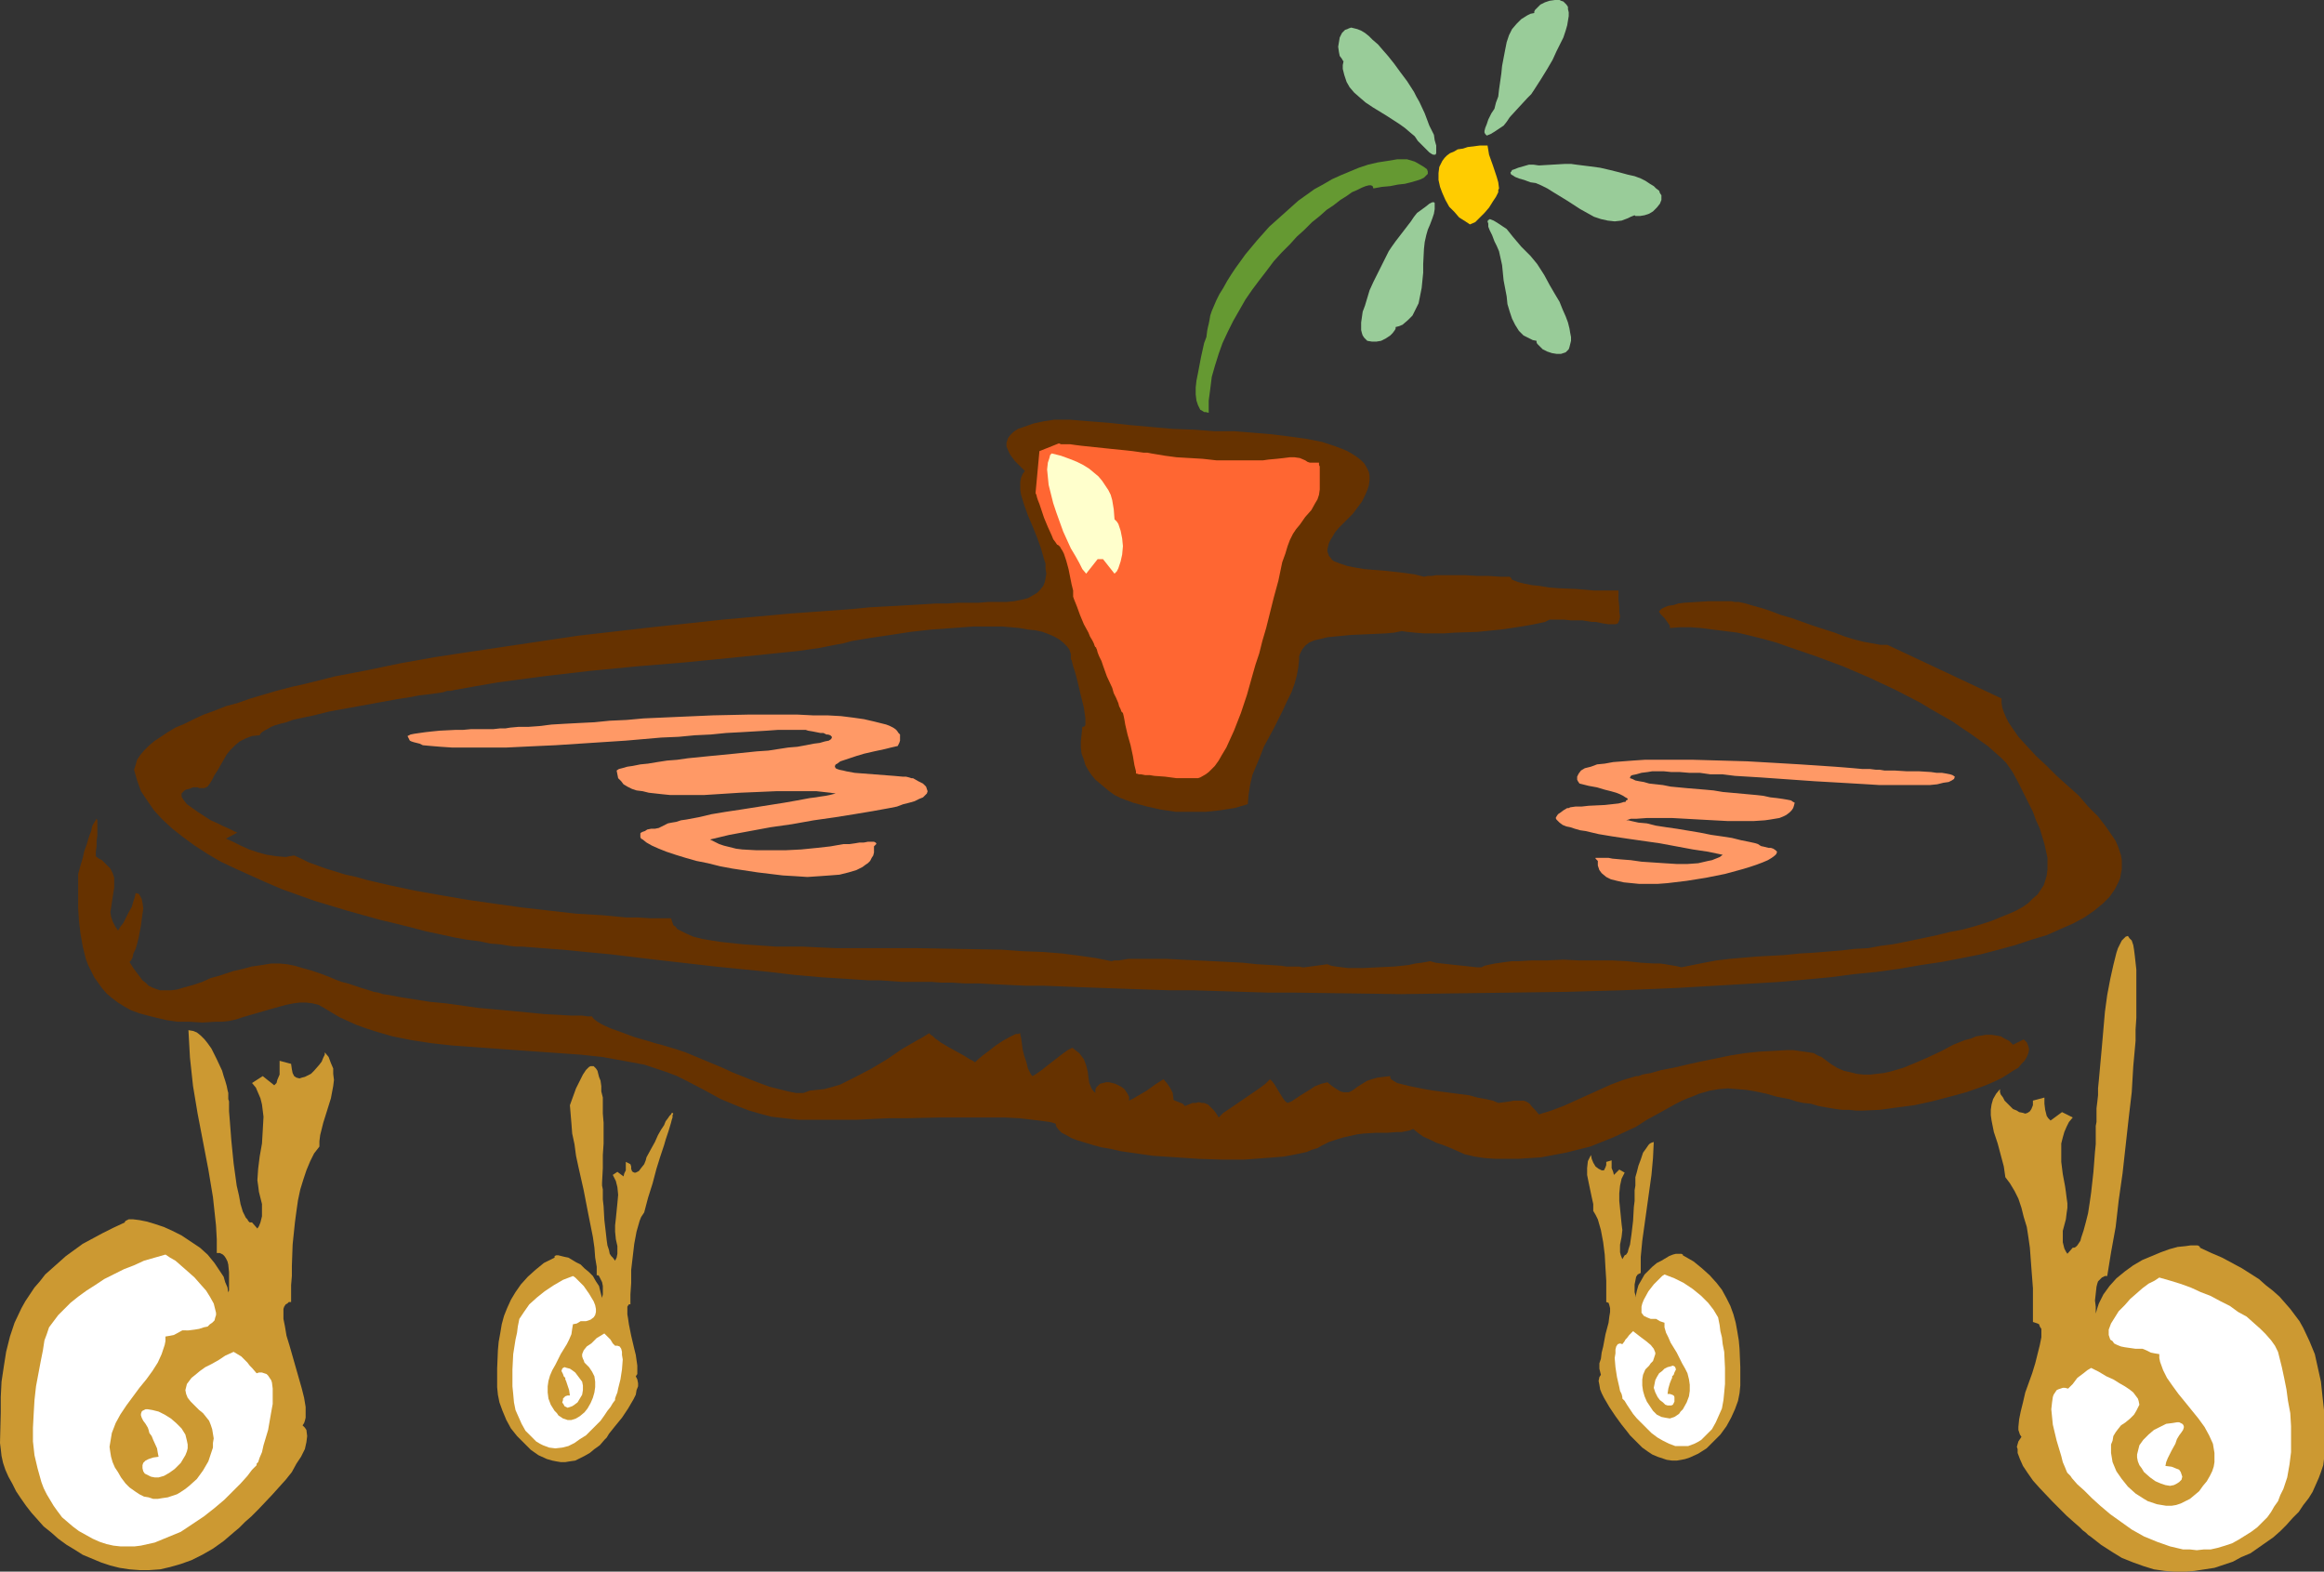 <?xml version="1.0" encoding="UTF-8" standalone="no"?>
<svg
   version="1.0"
   width="129.724mm"
   height="87.726mm"
   id="svg26"
   sodipodi:docname="Coffee Table &amp; Flower.wmf"
   xmlns:inkscape="http://www.inkscape.org/namespaces/inkscape"
   xmlns:sodipodi="http://sodipodi.sourceforge.net/DTD/sodipodi-0.dtd"
   xmlns="http://www.w3.org/2000/svg"
   xmlns:svg="http://www.w3.org/2000/svg">
  <rect width="100%" height="100%" fill="#333333" stroke="none"/>
  <sodipodi:namedview
     id="namedview26"
     pagecolor="#ffffff"
     bordercolor="#000000"
     borderopacity="0.25"
     inkscape:showpageshadow="2"
     inkscape:pageopacity="0.0"
     inkscape:pagecheckerboard="0"
     inkscape:deskcolor="#d1d1d1"
     inkscape:document-units="mm" />
  <defs
     id="defs1">
    <pattern
       id="WMFhbasepattern"
       patternUnits="userSpaceOnUse"
       width="6"
       height="6"
       x="0"
       y="0" />
  </defs>
  <path
     style="fill:#99cc99;fill-opacity:1;fill-rule:evenodd;stroke:none"
     d="m 298.313,19.39 -1.454,-2.262 -1.454,-1.939 -1.293,-1.777 -1.293,-1.616 -1.131,-1.293 -0.97,-1.131 -1.131,-0.969 -0.808,-0.808 -0.808,-0.646 -0.808,-0.485 -0.808,-0.323 -0.646,-0.162 -0.646,-0.162 -0.485,0.162 -0.323,0.162 -0.485,0.162 -0.646,0.646 -0.485,0.969 -0.162,0.969 -0.162,0.969 0.162,1.131 0.162,0.808 0.485,0.646 0.162,0.323 0.162,0.162 -0.162,0.808 v 0.808 l 0.323,1.293 0.485,1.454 0.646,1.131 0.97,1.131 1.293,1.131 1.131,0.969 1.454,0.969 2.909,1.777 2.747,1.777 1.131,0.808 1.131,0.969 0.97,0.808 0.646,0.969 0.97,0.969 0.808,0.808 0.646,0.646 0.485,0.323 0.323,0.162 h 0.323 0.162 l 0.162,-0.323 V 32.154 31.67 30.7 l -0.323,-1.131 -0.162,-1.131 -0.485,-0.969 -0.485,-0.969 -0.97,-2.585 -1.131,-2.424 -0.646,-1.131 z"
     id="path1" />
  <path
     style="fill:#99cc99;fill-opacity:1;fill-rule:evenodd;stroke:none"
     d="m 323.684,18.905 1.454,-2.262 1.293,-2.101 1.131,-1.939 0.808,-1.777 0.808,-1.616 0.646,-1.293 0.485,-1.454 0.323,-1.131 0.162,-0.969 0.162,-0.969 V 2.585 l -0.162,-0.646 V 1.454 l -0.323,-0.485 -0.323,-0.323 -0.323,-0.323 -0.485,-0.162 L 329.017,0 h -0.97 l -1.131,0.162 -0.97,0.323 -0.97,0.485 -0.646,0.646 -0.485,0.485 -0.162,0.323 v 0.323 l -0.808,0.162 -0.646,0.323 -1.293,0.808 -0.97,0.969 -0.97,1.131 -0.646,1.293 -0.485,1.454 -0.323,1.616 -0.646,3.393 -0.162,1.616 -0.485,3.393 -0.162,1.454 -0.485,1.293 -0.323,1.293 -0.646,0.969 -0.646,1.293 -0.323,0.969 -0.323,0.808 -0.162,0.646 v 0.323 l 0.162,0.323 0.162,0.162 0.162,0.162 0.808,-0.323 0.808,-0.485 0.97,-0.646 0.97,-0.646 0.646,-0.808 0.646,-0.969 1.778,-1.939 1.939,-2.101 0.808,-0.808 z"
     id="path2" />
  <path
     style="fill:#99cc99;fill-opacity:1;fill-rule:evenodd;stroke:none"
     d="m 292.98,52.998 -1.131,2.262 -1.131,2.262 -0.97,1.939 -0.808,1.777 -0.485,1.616 -0.485,1.616 -0.485,1.293 -0.162,1.131 -0.162,1.131 v 0.808 0.808 l 0.162,0.646 0.162,0.485 0.323,0.485 0.646,0.646 0.97,0.162 h 0.97 l 0.97,-0.162 0.97,-0.485 0.97,-0.646 0.485,-0.485 0.485,-0.646 0.162,-0.323 v -0.323 l 0.646,-0.162 0.808,-0.323 1.131,-0.969 0.97,-0.969 0.646,-1.293 0.646,-1.293 0.323,-1.616 0.323,-1.616 0.162,-1.616 0.162,-1.616 v -1.777 l 0.162,-3.232 0.162,-1.454 0.323,-1.454 0.323,-1.131 0.485,-1.131 0.485,-1.293 0.323,-0.969 0.162,-0.969 v -0.485 -0.485 -0.323 l -0.162,-0.162 h -0.323 l -0.323,0.162 -0.323,0.162 -0.808,0.646 -1.778,1.293 -0.646,0.808 -0.646,0.969 -1.616,2.101 -1.616,2.101 -0.808,1.131 z"
     id="path3" />
  <path
     style="fill:#99cc99;fill-opacity:1;fill-rule:evenodd;stroke:none"
     d="m 324.331,55.745 1.454,2.262 1.131,2.101 1.131,1.939 0.97,1.616 0.646,1.616 0.646,1.454 0.485,1.293 0.323,1.293 0.162,0.969 0.162,0.808 v 0.808 l -0.162,0.646 -0.162,0.646 -0.162,0.485 -0.323,0.323 -0.323,0.323 -0.97,0.323 h -0.97 l -0.97,-0.162 -0.97,-0.323 -0.97,-0.485 -0.646,-0.646 -0.485,-0.485 -0.162,-0.323 V 71.903 l -0.808,-0.162 -0.646,-0.323 -1.293,-0.646 -0.97,-0.969 -0.808,-1.293 -0.646,-1.293 -0.485,-1.454 -0.485,-1.616 -0.162,-1.616 -0.646,-3.393 -0.323,-3.232 -0.323,-1.454 -0.323,-1.454 -0.485,-1.131 -0.485,-0.969 -0.485,-1.293 -0.485,-0.969 -0.323,-0.808 v -0.646 l -0.162,-0.485 0.162,-0.323 h 0.162 l 0.162,-0.162 0.808,0.323 0.808,0.485 0.97,0.646 0.97,0.646 0.646,0.808 0.646,0.808 1.778,2.101 1.939,1.939 0.808,0.969 z"
     id="path4" />
  <path
     style="fill:#99cc99;fill-opacity:1;fill-rule:evenodd;stroke:none"
     d="m 332.572,34.74 2.586,0.323 2.424,0.323 2.101,0.485 1.939,0.485 1.778,0.485 1.454,0.323 1.293,0.485 0.97,0.485 0.97,0.646 0.808,0.485 0.485,0.485 0.646,0.485 0.162,0.485 0.323,0.485 v 0.485 0.485 l -0.323,0.808 -0.646,0.808 -0.808,0.808 -0.808,0.485 -0.97,0.323 -0.97,0.162 h -0.646 -0.323 l -0.162,-0.162 -0.808,0.323 -0.646,0.323 -1.293,0.485 -1.454,0.162 -1.454,-0.162 -1.454,-0.323 -1.454,-0.485 -1.454,-0.808 -1.454,-0.808 -2.747,-1.777 -2.909,-1.777 -1.293,-0.808 -1.293,-0.646 -1.131,-0.485 -1.131,-0.162 -1.293,-0.485 -1.131,-0.323 -0.808,-0.323 -0.485,-0.323 -0.323,-0.162 -0.162,-0.323 v -0.162 l 0.162,-0.162 0.162,-0.323 0.485,-0.162 0.808,-0.323 1.131,-0.323 1.131,-0.323 h 0.97 l 1.131,0.162 2.747,-0.162 2.747,-0.162 h 1.293 z"
     id="path5" />
  <path
     style="fill:#ffcc00;fill-opacity:1;fill-rule:evenodd;stroke:none"
     d="m 316.251,39.749 -0.162,-1.293 -0.323,-1.131 -0.808,-2.424 -0.808,-2.262 -0.162,-0.969 -0.162,-0.969 h -1.616 l -1.293,0.162 -1.293,0.162 -0.97,0.323 -1.131,0.162 -0.808,0.485 -0.808,0.323 -0.646,0.485 -0.485,0.485 -0.485,0.646 -0.323,0.646 -0.323,0.646 -0.162,1.293 v 1.454 l 0.323,1.454 0.485,1.293 0.646,1.454 0.808,1.454 1.131,1.131 0.97,1.131 1.293,0.808 0.97,0.646 1.131,-0.485 0.97,-0.969 0.97,-0.969 0.97,-1.131 0.808,-1.293 0.646,-0.969 0.485,-0.969 v -0.485 z"
     id="path6" />
  <path
     style="fill:#659932;fill-opacity:1;fill-rule:evenodd;stroke:none"
     d="m 289.748,39.749 1.778,-0.323 1.778,-0.162 1.616,-0.323 1.454,-0.162 1.293,-0.323 1.131,-0.323 0.97,-0.323 0.646,-0.323 0.485,-0.485 0.323,-0.323 v -0.485 l -0.162,-0.485 -0.646,-0.485 -0.808,-0.485 -1.131,-0.646 -1.616,-0.485 h -2.101 l -1.939,0.323 -2.101,0.323 -2.101,0.485 -1.939,0.646 -1.939,0.808 -1.939,0.808 -1.778,0.808 -1.939,1.131 -1.778,0.969 -3.394,2.424 -3.07,2.747 -3.07,2.747 -2.586,2.908 -2.424,2.908 -2.101,2.908 -0.97,1.454 -0.808,1.293 -0.808,1.454 -0.808,1.293 -0.646,1.293 -0.485,1.131 -0.485,1.131 -0.323,0.969 -0.162,0.969 -0.162,0.808 -0.162,0.646 -0.162,0.808 -0.162,1.293 -0.485,1.293 -0.323,1.454 -0.323,1.454 -0.646,3.393 -0.323,1.616 -0.162,1.454 v 1.454 l 0.162,1.293 0.323,0.969 0.485,0.969 0.323,0.162 0.485,0.323 h 0.323 l 0.646,0.162 v -2.585 l 0.323,-2.424 0.323,-2.585 0.646,-2.262 0.808,-2.585 0.808,-2.262 1.131,-2.424 1.131,-2.262 1.293,-2.262 1.293,-2.262 1.454,-2.101 1.454,-1.939 1.616,-2.101 1.454,-1.939 1.616,-1.777 1.778,-1.777 1.454,-1.616 1.616,-1.454 1.616,-1.616 1.616,-1.293 1.454,-1.293 1.454,-0.969 1.454,-1.131 1.293,-0.808 1.131,-0.808 1.131,-0.485 0.97,-0.485 0.808,-0.323 0.646,-0.162 h 0.485 l 0.323,0.162 z"
     id="path7" />
  <path
     style="fill:#663200;fill-opacity:1;fill-rule:evenodd;stroke:none"
     d="m 274.073,139.12 v -0.646 l 0.162,-0.485 0.485,-0.969 0.646,-0.808 0.808,-0.646 1.131,-0.485 1.454,-0.323 1.293,-0.323 1.616,-0.162 3.394,-0.323 3.717,-0.162 3.555,-0.162 1.778,-0.162 1.616,-0.323 1.131,0.162 1.616,0.162 1.939,0.162 h 4.202 l 2.262,-0.162 4.848,-0.162 4.848,-0.485 2.262,-0.323 2.101,-0.323 1.939,-0.323 1.616,-0.323 1.454,-0.323 0.97,-0.485 h 1.616 1.454 l 1.454,0.162 h 1.293 1.131 l 0.97,0.162 0.97,0.162 h 0.808 l 1.616,0.323 1.131,0.162 h 0.97 0.485 l 0.485,-0.162 0.162,-0.323 0.162,-0.323 0.162,-0.808 -0.162,-0.969 v -1.131 l -0.162,-1.454 v -0.969 -0.969 h -1.939 -1.616 -1.616 l -1.778,-0.162 -1.939,-0.162 -3.878,-0.162 -1.939,-0.162 -1.939,-0.323 -1.616,-0.162 -1.616,-0.323 -1.293,-0.323 -0.808,-0.323 -0.485,-0.162 -0.162,-0.323 -0.162,-0.162 -0.162,-0.162 h -1.939 l -2.424,-0.162 h -2.424 l -2.586,-0.162 h -6.141 l -0.97,0.162 h -0.808 l -0.808,0.162 -1.939,-0.485 -2.262,-0.323 -4.363,-0.485 -2.101,-0.162 -1.939,-0.162 -1.939,-0.323 -1.616,-0.323 -1.454,-0.485 -1.293,-0.485 -0.485,-0.323 -0.323,-0.485 -0.323,-0.323 -0.162,-0.485 -0.162,-0.485 v -0.485 l 0.162,-0.646 0.162,-0.646 0.323,-0.646 0.485,-0.808 0.485,-0.808 0.808,-0.969 1.454,-1.454 1.454,-1.454 0.97,-1.293 0.97,-1.293 0.646,-1.293 0.485,-1.131 0.323,-0.969 0.162,-1.131 v -0.969 l -0.162,-0.808 -0.485,-0.969 -0.485,-0.808 -0.646,-0.646 -0.808,-0.646 -0.97,-0.646 -1.131,-0.646 -1.131,-0.485 -1.293,-0.485 -1.454,-0.485 -1.454,-0.485 -1.616,-0.323 -1.616,-0.323 -3.555,-0.485 -3.878,-0.485 -3.878,-0.323 -4.04,-0.323 h -4.202 l -4.202,-0.323 -4.525,-0.162 -9.05,-0.808 -4.525,-0.485 -4.202,-0.323 -1.939,-0.162 -1.939,-0.162 h -1.778 -1.616 l -0.97,0.162 -1.131,0.162 -2.262,0.485 -2.262,0.808 -0.97,0.323 -0.97,0.646 -0.646,0.646 -0.485,0.646 -0.323,0.969 v 0.808 l 0.485,1.131 0.323,0.646 0.485,0.646 0.485,0.646 0.646,0.646 0.646,0.646 0.808,0.808 -0.485,0.646 -0.323,0.808 -0.162,0.808 v 0.808 0.969 l 0.162,0.969 0.646,2.101 0.808,2.262 0.97,2.262 0.97,2.424 0.808,2.262 0.646,2.262 0.323,0.969 v 1.131 l 0.162,0.969 -0.162,0.969 -0.162,0.808 -0.323,0.808 -0.646,0.808 -0.646,0.646 -0.808,0.485 -1.131,0.646 -1.293,0.323 -1.616,0.323 -1.616,0.162 h -2.101 -1.778 l -1.939,0.162 h -2.101 -2.101 l -2.424,0.162 h -2.424 l -2.586,0.162 -2.747,0.162 -2.747,0.162 -3.07,0.162 -2.909,0.162 -3.232,0.323 -6.464,0.485 -6.787,0.485 -7.11,0.646 -7.272,0.646 -7.434,0.808 -7.595,0.808 -15.514,1.777 -15.19,2.262 -7.595,1.131 -7.434,1.131 -7.272,1.293 -6.949,1.454 -6.787,1.293 -3.232,0.808 -3.232,0.808 -2.909,0.646 -3.07,0.808 -2.747,0.808 -2.747,0.808 -2.747,0.969 -2.424,0.646 -2.424,0.969 -2.262,0.808 -2.101,0.969 -1.939,0.969 -1.939,0.808 -1.616,0.969 -1.454,0.969 -1.454,0.969 -1.131,0.969 -0.97,0.969 -0.808,0.969 -0.646,0.969 -0.323,1.131 -0.323,0.969 0.323,1.131 0.323,1.131 0.808,2.262 1.293,1.939 1.454,2.101 1.778,1.939 2.101,1.939 2.262,1.777 2.424,1.777 2.747,1.777 2.747,1.616 3.07,1.454 3.232,1.454 3.232,1.454 3.394,1.454 6.787,2.424 6.949,2.101 6.949,1.939 3.394,0.808 3.232,0.808 3.07,0.808 3.07,0.646 2.909,0.646 2.747,0.485 2.586,0.323 2.262,0.485 2.101,0.162 1.939,0.323 1.454,0.162 h 1.293 l 2.101,0.162 2.101,0.162 2.101,0.162 2.262,0.162 4.848,0.485 5.171,0.485 5.333,0.646 5.494,0.646 11.312,1.293 11.312,1.131 5.494,0.646 5.494,0.485 5.171,0.323 4.848,0.323 h 2.424 l 2.262,0.162 2.262,0.162 h 2.101 0.97 1.454 1.778 l 2.101,0.162 h 2.262 l 2.586,0.162 h 2.909 l 3.07,0.162 3.394,0.162 3.555,0.162 h 3.717 l 4.04,0.162 4.04,0.162 4.525,0.162 4.525,0.162 4.686,0.162 4.848,0.162 h 5.01 l 5.171,0.162 5.171,0.162 5.333,0.162 h 5.494 l 11.15,0.162 11.474,0.162 11.474,-0.162 11.797,-0.162 11.797,-0.162 11.474,-0.323 11.474,-0.485 11.15,-0.646 5.494,-0.323 5.333,-0.323 5.333,-0.485 5.171,-0.485 5.01,-0.646 4.848,-0.485 4.686,-0.646 4.686,-0.808 4.363,-0.646 4.202,-0.808 4.04,-0.808 3.717,-0.969 3.555,-0.969 3.394,-1.131 3.232,-0.969 2.909,-1.293 2.586,-1.131 2.424,-1.293 2.101,-1.454 1.778,-1.454 1.454,-1.454 1.131,-1.616 0.808,-1.616 0.323,-0.808 0.162,-0.969 0.162,-0.808 v -0.969 -0.969 l -0.162,-0.969 -0.323,-0.969 -0.323,-0.969 -0.485,-1.131 -0.646,-0.969 -1.454,-2.101 -1.616,-2.101 -2.101,-2.101 -1.939,-2.262 -4.686,-4.201 -2.101,-2.101 -2.262,-2.101 -1.939,-2.101 -1.778,-1.939 -1.454,-2.101 -0.646,-0.969 -0.485,-0.969 -0.485,-1.131 -0.323,-0.969 -0.162,-0.969 v -0.969 l -24.078,-11.311 h -1.454 l -1.778,-0.323 -1.778,-0.323 -1.939,-0.485 -2.101,-0.646 -2.101,-0.808 -4.525,-1.454 -4.525,-1.616 -2.262,-0.646 -2.101,-0.808 -1.939,-0.646 -1.778,-0.485 -1.616,-0.485 -1.454,-0.323 h -0.808 l -0.808,-0.162 h -0.97 -1.293 -2.424 l -2.586,0.162 -2.586,0.162 -1.293,0.162 -0.97,0.323 -1.131,0.162 -0.808,0.323 -0.646,0.323 -0.485,0.485 v 0.162 l 0.323,0.485 0.808,0.808 0.808,1.131 0.323,0.485 v 0.485 l 2.101,-0.162 h 2.262 l 2.262,0.162 2.424,0.323 2.586,0.323 2.586,0.323 2.747,0.646 2.586,0.646 2.909,0.808 2.747,0.969 5.656,1.939 5.656,2.101 5.656,2.424 5.494,2.585 5.01,2.585 2.424,1.454 2.262,1.293 2.262,1.293 2.101,1.454 1.939,1.293 1.778,1.293 1.616,1.131 1.454,1.293 1.293,1.131 1.131,1.131 0.808,1.131 0.646,0.969 1.131,2.101 1.131,2.262 0.97,1.939 0.97,1.939 0.646,1.777 0.808,1.777 0.485,1.616 0.485,1.616 0.323,1.454 0.323,1.454 v 1.131 1.293 l -0.162,1.293 -0.323,1.131 -0.323,0.969 -0.646,0.969 -0.646,0.969 -0.97,0.808 -0.97,0.969 -1.131,0.808 -1.454,0.808 -1.454,0.646 -1.616,0.646 -1.939,0.808 -1.939,0.646 -2.101,0.646 -2.424,0.646 -2.586,0.485 -2.586,0.646 -3.07,0.646 -3.07,0.646 -3.232,0.646 -2.586,0.323 -2.586,0.485 -2.909,0.162 -2.747,0.323 -5.979,0.485 -2.909,0.162 -3.07,0.323 -5.979,0.323 -5.656,0.485 -2.747,0.323 -2.586,0.485 -2.424,0.485 -2.424,0.485 -0.646,-0.162 -0.808,-0.162 -0.97,-0.162 -0.97,-0.162 -1.131,-0.162 h -1.293 l -2.747,-0.162 -2.909,-0.323 -3.232,-0.162 h -6.949 l -3.232,-0.162 -3.394,0.162 h -3.232 l -2.909,0.162 h -1.293 l -1.293,0.162 -1.131,0.162 -1.131,0.162 -0.808,0.162 -0.808,0.162 -0.646,0.162 -0.646,0.323 h -0.97 l -1.454,-0.162 -1.454,-0.162 -1.616,-0.162 -1.454,-0.162 -1.454,-0.162 -1.293,-0.162 -1.131,-0.323 -0.808,0.162 -0.97,0.162 -1.293,0.162 -1.454,0.323 -1.454,0.162 -1.616,0.162 -3.394,0.162 -3.232,0.162 h -1.616 -1.454 l -1.293,-0.162 -1.293,-0.162 -0.97,-0.162 -0.808,-0.323 -4.848,0.646 h -0.485 l -0.646,-0.162 h -0.808 -0.808 -1.131 l -0.97,-0.162 -2.424,-0.162 -2.747,-0.162 -3.07,-0.323 -3.07,-0.162 -3.232,-0.162 -6.626,-0.323 -3.07,-0.162 h -2.909 -2.747 -1.293 -1.131 l -0.97,0.162 -0.97,0.162 h -0.97 l -0.646,0.162 -1.616,-0.323 -1.616,-0.323 -3.394,-0.485 -3.717,-0.485 -4.04,-0.323 -4.363,-0.162 -4.363,-0.323 -9.05,-0.162 -9.05,-0.162 h -8.888 -4.202 -3.878 l -3.717,-0.162 -3.232,-0.162 h -1.778 -1.939 -1.939 l -2.262,-0.162 -4.686,-0.323 -4.525,-0.485 -2.101,-0.323 -1.939,-0.323 -1.939,-0.485 -1.454,-0.646 -1.293,-0.646 -0.646,-0.323 -0.323,-0.485 -0.485,-0.323 -0.162,-0.485 -0.162,-0.485 -0.162,-0.485 h -2.101 -2.262 l -2.586,-0.162 h -2.424 l -5.171,-0.485 -5.494,-0.323 -5.656,-0.646 -5.656,-0.646 -5.818,-0.808 -5.656,-0.808 -5.656,-0.969 -5.494,-0.969 -5.333,-1.131 -4.848,-1.131 -2.262,-0.646 -2.262,-0.485 -2.101,-0.646 -2.101,-0.646 -1.778,-0.646 -1.778,-0.646 -1.616,-0.808 -1.454,-0.646 -0.97,0.162 -0.808,0.162 -1.939,-0.162 -2.101,-0.323 -1.778,-0.485 -1.939,-0.646 -1.778,-0.808 -1.616,-0.808 -1.454,-0.646 2.424,-1.293 h -0.162 l -0.162,-0.162 h -0.162 l -0.323,-0.162 -0.97,-0.485 -1.131,-0.485 -1.293,-0.646 -1.454,-0.646 -2.747,-1.777 -1.131,-0.808 -1.131,-0.808 -0.646,-0.808 -0.323,-0.485 -0.162,-0.323 v -0.323 -0.323 l 0.323,-0.323 0.323,-0.323 0.323,-0.162 0.646,-0.162 0.808,-0.323 h 0.97 l 0.323,0.162 h 0.485 0.646 l 0.646,-0.323 0.485,-0.646 0.485,-0.808 0.485,-0.969 0.646,-0.969 0.646,-1.131 1.293,-2.262 0.808,-0.969 0.97,-0.969 0.97,-0.808 1.293,-0.646 1.293,-0.485 1.616,-0.162 0.162,-0.323 0.323,-0.323 0.485,-0.323 0.646,-0.323 0.808,-0.485 0.808,-0.323 1.131,-0.323 1.293,-0.323 1.293,-0.485 1.454,-0.323 3.07,-0.646 3.232,-0.808 3.555,-0.646 7.11,-1.293 3.555,-0.646 3.07,-0.485 1.616,-0.323 1.454,-0.162 1.293,-0.162 1.131,-0.162 1.131,-0.162 0.97,-0.323 h 0.808 l 0.646,-0.162 4.525,-0.808 4.686,-0.808 4.848,-0.646 4.848,-0.646 9.696,-1.131 10.019,-0.969 9.858,-0.808 9.858,-0.969 9.534,-0.969 4.686,-0.485 4.525,-0.646 1.616,-0.323 1.616,-0.323 1.778,-0.323 1.778,-0.485 3.878,-0.646 4.363,-0.646 4.202,-0.646 4.363,-0.485 4.525,-0.323 4.363,-0.323 h 4.04 1.939 l 1.939,0.162 1.778,0.162 1.778,0.323 1.616,0.162 1.454,0.323 1.293,0.485 1.131,0.485 1.131,0.646 0.808,0.646 0.808,0.808 0.485,0.646 0.323,0.969 v 1.131 l 0.162,0.162 0.162,0.646 0.162,0.646 0.162,0.485 0.162,0.485 0.323,1.131 0.323,1.293 0.646,2.747 0.646,2.585 0.162,1.131 0.162,1.131 v 0.808 0.646 l -0.323,0.323 h -0.162 -0.162 l -0.162,1.616 -0.162,1.454 v 1.293 l 0.162,1.293 0.485,1.293 0.323,1.131 0.646,1.131 0.646,0.969 0.808,0.969 0.97,0.808 0.97,0.808 0.97,0.808 1.131,0.808 1.293,0.646 2.586,0.969 2.909,0.808 2.909,0.646 3.232,0.485 h 3.07 3.232 l 3.07,-0.323 3.07,-0.485 2.747,-0.808 0.162,-1.939 0.323,-2.101 0.485,-2.101 0.808,-1.939 0.808,-1.939 0.808,-2.101 2.101,-3.878 1.939,-3.878 0.808,-1.777 0.97,-1.939 0.646,-1.777 0.485,-1.777 0.323,-1.777 z"
     id="path8" />
  <path
     style="fill:#ff9966;fill-opacity:1;fill-rule:evenodd;stroke:none"
     d="m 189.395,157.378 0.323,-0.646 0.162,-0.485 v -0.323 -0.485 -0.485 l -0.323,-0.323 -0.323,-0.485 -0.323,-0.323 -0.485,-0.323 -0.646,-0.323 -0.808,-0.323 -0.646,-0.162 -1.939,-0.485 -2.101,-0.485 -2.262,-0.323 -2.586,-0.323 -2.909,-0.162 h -3.07 l -3.232,-0.162 h -6.787 -3.555 l -7.434,0.162 -7.434,0.323 -7.272,0.323 -3.555,0.323 -3.555,0.162 -3.232,0.323 -3.232,0.162 -3.07,0.162 -2.747,0.162 -2.586,0.323 -2.262,0.162 h -2.101 l -1.778,0.162 -0.97,0.162 h -1.131 l -1.454,0.162 h -1.454 -1.616 -1.616 l -1.778,0.162 h -1.616 l -3.232,0.162 -1.616,0.162 -1.454,0.162 -1.131,0.162 -1.131,0.162 -0.808,0.162 -0.646,0.323 0.162,0.323 0.162,0.323 0.162,0.323 0.323,0.162 0.485,0.162 0.646,0.162 0.646,0.162 0.646,0.323 1.778,0.162 1.939,0.162 2.424,0.162 h 2.424 2.909 3.07 3.07 l 3.394,-0.162 3.394,-0.162 3.555,-0.162 7.434,-0.485 7.434,-0.485 7.434,-0.646 3.717,-0.162 3.394,-0.323 3.394,-0.162 3.232,-0.323 3.07,-0.162 2.747,-0.162 2.747,-0.162 2.262,-0.162 h 2.101 3.232 0.646 l 0.485,0.162 0.97,0.162 0.808,0.162 0.808,0.162 h 0.646 l 0.646,0.323 h 0.323 l 0.485,0.162 0.162,0.162 0.162,0.162 v 0.162 l -0.162,0.323 -0.485,0.323 -0.808,0.162 -1.131,0.323 -1.293,0.162 -1.616,0.323 -1.778,0.323 -1.939,0.162 -2.101,0.323 -2.101,0.323 -2.424,0.162 -4.686,0.485 -5.01,0.485 -4.848,0.485 -2.262,0.323 -2.101,0.162 -2.101,0.323 -1.939,0.323 -1.616,0.162 -1.616,0.323 -1.131,0.162 -1.131,0.323 -0.646,0.162 -0.485,0.323 0.162,0.808 0.162,0.808 0.646,0.646 0.485,0.646 0.808,0.485 0.97,0.485 0.97,0.323 1.293,0.162 1.293,0.323 1.454,0.162 1.454,0.162 1.616,0.162 h 3.394 3.717 l 7.595,-0.485 3.878,-0.162 3.717,-0.162 h 3.717 3.232 1.616 l 1.454,0.162 1.454,0.162 1.131,0.162 -0.646,0.162 -0.646,0.162 -0.808,0.162 -1.131,0.162 -0.97,0.162 -1.293,0.162 -2.586,0.485 -2.747,0.485 -3.07,0.485 -6.141,0.969 -3.232,0.485 -2.909,0.485 -2.747,0.646 -2.586,0.485 -1.131,0.162 -0.97,0.323 -0.97,0.162 -0.808,0.162 -0.646,0.323 -0.646,0.323 -0.323,0.162 -0.323,0.162 -0.808,0.162 h -0.808 l -0.808,0.162 -0.485,0.323 -0.485,0.162 -0.323,0.162 -0.162,0.162 v 0.323 0.162 0.323 l 0.162,0.323 0.323,0.162 0.808,0.646 1.131,0.646 1.454,0.646 1.616,0.646 1.939,0.646 2.101,0.646 2.262,0.646 2.424,0.485 2.586,0.646 2.586,0.485 5.333,0.808 5.333,0.646 2.747,0.162 2.424,0.162 2.424,-0.162 2.262,-0.162 2.101,-0.162 1.939,-0.485 1.616,-0.485 1.293,-0.646 0.646,-0.485 0.485,-0.323 0.485,-0.485 0.323,-0.646 0.323,-0.485 0.162,-0.646 v -0.646 -0.646 l 0.323,-0.323 0.162,-0.162 v -0.162 l -0.162,-0.162 -0.323,-0.162 h -1.293 l -0.808,0.162 H 181.315 l -0.97,0.162 -1.131,0.162 h -1.293 l -2.747,0.485 -2.909,0.323 -3.232,0.323 -3.232,0.162 h -3.232 -3.07 l -2.909,-0.162 -1.293,-0.162 -1.293,-0.323 -1.293,-0.323 -0.97,-0.323 -0.97,-0.485 -0.97,-0.485 4.04,-0.969 4.363,-0.808 4.363,-0.808 4.525,-0.646 4.525,-0.808 4.525,-0.646 4.04,-0.646 3.878,-0.646 1.778,-0.323 1.778,-0.323 1.616,-0.323 1.293,-0.485 1.293,-0.323 1.131,-0.323 0.97,-0.485 0.808,-0.323 0.485,-0.485 0.323,-0.323 0.162,-0.485 -0.162,-0.485 -0.162,-0.485 -0.646,-0.646 -0.97,-0.485 -1.131,-0.646 h -0.323 l -0.485,-0.162 -0.646,-0.162 h -0.646 l -1.778,-0.162 -2.101,-0.162 -2.101,-0.162 -2.101,-0.162 -2.101,-0.162 -1.778,-0.323 -0.646,-0.162 -0.808,-0.162 -0.485,-0.162 -0.323,-0.162 -0.162,-0.323 v -0.162 l 0.162,-0.323 0.323,-0.162 0.646,-0.485 0.97,-0.323 0.97,-0.323 1.454,-0.485 1.616,-0.485 2.101,-0.485 2.262,-0.485 1.293,-0.323 z"
     id="path9" />
  <path
     style="fill:#ff9966;fill-opacity:1;fill-rule:evenodd;stroke:none"
     d="m 333.219,165.296 -0.323,-0.485 -0.162,-0.323 v -0.323 -0.323 l 0.323,-0.646 0.485,-0.646 0.808,-0.485 1.293,-0.323 1.293,-0.485 1.616,-0.162 1.778,-0.323 2.101,-0.162 2.101,-0.162 2.424,-0.162 h 2.424 2.586 5.333 l 5.656,0.162 5.656,0.162 5.656,0.323 5.494,0.323 2.424,0.162 2.424,0.162 2.424,0.162 2.101,0.162 1.939,0.162 1.778,0.162 h 1.616 l 1.293,0.162 h 0.808 l 0.97,0.162 h 0.97 1.131 l 2.586,0.162 h 2.586 l 2.586,0.162 1.131,0.162 h 1.131 l 0.97,0.162 0.808,0.162 0.485,0.162 0.485,0.323 -0.162,0.485 -0.485,0.323 -0.646,0.323 -1.131,0.162 -1.293,0.323 -1.616,0.162 h -1.778 -1.939 -4.363 -2.424 l -2.586,-0.162 -5.494,-0.323 -5.656,-0.323 -11.474,-0.808 -5.333,-0.323 -2.586,-0.323 h -2.586 l -2.262,-0.323 h -2.262 l -1.939,-0.162 h -1.778 l -1.616,-0.162 h -1.293 -1.131 l -0.97,0.162 -1.293,0.162 -1.131,0.323 -0.808,0.162 -0.323,0.162 -0.162,0.323 v 0.162 l 0.485,0.162 0.646,0.323 0.808,0.162 0.97,0.162 1.131,0.323 1.454,0.162 1.454,0.162 1.616,0.323 3.394,0.323 3.878,0.323 1.778,0.162 1.939,0.323 3.555,0.323 3.555,0.323 1.454,0.162 1.454,0.323 1.454,0.162 1.131,0.162 0.97,0.162 0.808,0.162 0.485,0.323 0.323,0.162 -0.162,0.646 -0.162,0.485 -0.323,0.485 -0.485,0.485 -0.646,0.485 -0.646,0.323 -0.808,0.323 -0.97,0.162 -0.97,0.162 -1.131,0.162 -2.424,0.162 h -2.586 -2.747 l -5.979,-0.323 -5.818,-0.323 h -2.747 -2.586 l -2.262,0.162 h -1.131 l -0.97,0.323 h 0.485 l 0.646,0.162 1.454,0.323 1.778,0.162 1.939,0.485 2.101,0.323 2.262,0.323 4.848,0.808 2.424,0.485 2.262,0.323 2.101,0.323 1.939,0.485 1.616,0.323 1.454,0.323 0.485,0.162 0.485,0.323 0.323,0.162 h 0.162 l 0.646,0.162 0.646,0.162 h 0.485 l 0.485,0.162 0.485,0.323 0.323,0.323 -0.162,0.485 -0.323,0.323 -0.646,0.485 -0.808,0.485 -1.131,0.485 -1.293,0.485 -1.454,0.485 -1.616,0.485 -1.778,0.485 -1.778,0.485 -4.04,0.808 -4.04,0.646 -4.04,0.485 -2.101,0.162 h -3.878 l -1.616,-0.162 -1.616,-0.162 -1.454,-0.323 -1.293,-0.323 -0.97,-0.485 -0.97,-0.808 -0.485,-0.646 -0.323,-0.969 v -0.969 l -0.323,-0.323 -0.162,-0.162 v -0.162 h 0.162 0.323 1.454 0.808 l 0.808,0.162 1.778,0.162 2.101,0.162 2.262,0.323 4.848,0.323 2.586,0.162 h 2.262 l 2.262,-0.162 2.101,-0.485 0.808,-0.162 0.808,-0.323 0.808,-0.323 0.646,-0.485 -3.07,-0.646 -3.232,-0.485 -6.949,-1.293 -3.394,-0.485 -3.394,-0.485 -3.232,-0.485 -2.909,-0.485 -2.747,-0.646 -1.131,-0.162 -1.131,-0.323 -0.97,-0.323 -0.808,-0.162 -0.808,-0.323 -0.646,-0.485 -0.323,-0.323 -0.323,-0.323 -0.162,-0.323 0.162,-0.323 0.323,-0.485 0.485,-0.323 0.646,-0.485 0.808,-0.485 h 0.323 l 0.323,-0.162 1.131,-0.162 h 1.293 l 1.454,-0.162 3.394,-0.162 1.454,-0.162 1.454,-0.162 0.646,-0.162 0.485,-0.162 h 0.323 l 0.162,-0.323 0.323,-0.162 v -0.162 l -0.162,-0.162 -0.323,-0.162 -0.485,-0.323 -0.646,-0.323 -0.808,-0.323 -1.131,-0.323 -1.293,-0.323 -1.616,-0.485 -1.778,-0.323 z"
     id="path10" />
  <path
     style="fill:#663200;fill-opacity:1;fill-rule:evenodd;stroke:none"
     d="m 441.491,180.646 1.293,-1.293 0.646,0.808 0.323,0.646 0.323,0.646 0.323,0.646 0.162,0.646 v 0.646 l -0.162,1.293 -0.485,1.293 -0.646,1.293 -1.778,2.262 -0.323,-0.485 -0.323,-0.485 -0.323,-0.969 v -1.131 -1.131 l 0.646,-2.424 0.162,-1.131 z"
     id="path11" />
  <path
     style="fill:#663200;fill-opacity:1;fill-rule:evenodd;stroke:none"
     d="m 247.571,231.867 -0.162,-1.293 -0.485,-0.969 -0.646,-0.969 -0.808,-0.969 -1.778,1.131 -1.778,1.293 -1.939,1.131 -0.808,0.485 -0.97,0.485 v -0.808 l -0.323,-0.646 -0.323,-0.485 -0.323,-0.485 -0.646,-0.485 -0.646,-0.323 -0.646,-0.323 -0.646,-0.162 -0.646,-0.162 h -0.646 l -0.646,0.162 -0.646,0.162 -0.323,0.323 -0.485,0.485 -0.162,0.485 v 0.646 l -0.485,-0.485 -0.323,-0.485 -0.485,-1.131 -0.162,-1.131 -0.162,-1.293 -0.323,-1.293 -0.485,-1.293 -0.485,-0.646 -0.485,-0.646 -0.646,-0.485 -0.808,-0.646 -0.97,0.485 -1.131,0.808 -2.101,1.616 -2.262,1.777 -1.131,0.808 -0.808,0.485 -0.323,-0.323 -0.162,-0.323 -0.485,-0.969 -0.323,-1.293 -0.485,-1.454 -0.323,-1.293 -0.162,-1.293 -0.162,-1.131 -0.162,-0.646 v -0.323 l -0.485,0.162 h -0.485 l -0.646,0.323 -0.646,0.323 -1.454,0.808 -1.454,0.969 -1.454,1.131 -1.293,0.969 -0.97,0.808 -0.323,0.323 -0.323,0.323 -0.485,-0.323 -0.646,-0.323 -1.293,-0.808 -3.232,-1.777 -1.616,-0.969 -0.646,-0.485 -0.485,-0.323 -0.485,-0.485 -0.485,-0.323 -0.162,-0.162 -0.162,-0.162 -1.293,0.808 -1.454,0.808 -3.07,1.777 -3.07,2.101 -3.232,1.939 -3.394,1.777 -1.616,0.808 -1.616,0.808 -1.616,0.485 -1.778,0.485 -1.616,0.162 -1.454,0.162 -1.293,0.485 h -1.616 l -1.616,-0.323 -1.939,-0.485 -1.939,-0.485 -1.778,-0.646 -2.101,-0.808 -4.04,-1.616 -2.101,-0.969 -1.939,-0.808 -3.878,-1.616 -1.939,-0.808 -1.939,-0.646 -1.616,-0.485 -1.616,-0.485 -0.646,-0.162 -0.646,-0.162 -0.97,-0.323 -1.131,-0.323 -2.262,-0.646 -2.586,-0.969 -2.262,-0.808 -1.131,-0.485 -0.97,-0.485 -0.808,-0.485 -0.646,-0.485 -0.323,-0.323 -0.162,-0.323 h -0.97 l -1.131,-0.162 h -1.131 -1.131 l -2.747,-0.162 -3.07,-0.162 -3.232,-0.323 -3.394,-0.323 -7.11,-0.646 -6.949,-0.969 -3.394,-0.323 -3.07,-0.485 -3.07,-0.485 -2.586,-0.485 -1.131,-0.162 -0.97,-0.323 -0.97,-0.162 -0.97,-0.323 -1.616,-0.485 -1.454,-0.485 -1.454,-0.485 -1.293,-0.323 -1.293,-0.485 -1.131,-0.485 -2.101,-0.808 -1.939,-0.646 -1.778,-0.485 -1.616,-0.485 -1.616,-0.323 -1.616,-0.162 h -1.778 l -1.939,0.323 -2.262,0.323 -1.131,0.323 -1.293,0.323 -1.454,0.323 -1.454,0.485 -1.454,0.485 -1.778,0.485 -1.778,0.808 -1.939,0.646 -1.778,0.485 -1.616,0.485 -1.293,0.162 h -1.293 -0.97 l -0.97,-0.323 -0.808,-0.323 -0.646,-0.323 -0.646,-0.646 -0.646,-0.485 -0.97,-1.293 -0.97,-1.293 -0.808,-1.293 0.323,-0.323 0.323,-0.646 0.162,-0.808 0.485,-0.969 0.323,-1.131 0.323,-1.293 0.485,-2.585 0.162,-1.293 0.162,-1.131 0.162,-1.131 -0.162,-1.131 -0.162,-0.808 -0.323,-0.646 -0.323,-0.485 -0.646,-0.162 -0.162,0.808 -0.323,0.969 -0.323,1.131 -0.646,1.131 -1.131,2.262 -0.646,0.808 -0.485,0.808 -0.646,-0.969 -0.485,-0.969 -0.323,-0.969 -0.162,-0.969 0.162,-0.969 0.162,-1.131 0.323,-2.101 0.162,-0.969 v -0.969 -1.131 l -0.323,-0.969 -0.485,-0.969 -0.808,-0.808 -0.97,-0.969 -0.646,-0.323 -0.646,-0.485 v -0.969 l 0.162,-1.131 v -1.131 l 0.162,-1.131 v -1.131 -1.616 -0.485 l -0.162,-0.323 -0.162,0.162 v 0.162 l -0.162,0.162 -0.162,0.323 -0.323,0.485 -0.162,0.485 -0.162,0.808 -0.323,0.808 -0.323,0.969 -0.323,1.131 -0.485,1.293 -0.323,1.454 -0.485,1.616 -0.485,1.777 v 2.262 2.424 2.585 l 0.162,2.585 0.323,2.747 0.485,2.747 0.646,2.585 0.485,1.293 0.646,1.293 0.646,1.293 0.808,1.131 0.808,1.131 0.97,1.131 1.131,0.969 1.293,0.969 1.293,0.808 1.454,0.808 1.778,0.646 1.778,0.485 1.939,0.485 2.101,0.485 2.262,0.323 h 2.424 l 2.747,0.162 2.747,-0.162 h 1.454 l 1.454,-0.162 1.454,-0.323 1.454,-0.485 6.141,-1.777 2.909,-0.808 1.616,-0.323 1.293,-0.162 h 1.454 l 1.293,0.162 1.293,0.323 1.131,0.646 1.616,0.969 1.616,0.969 1.778,0.808 1.778,0.808 1.778,0.646 1.939,0.646 3.878,1.131 4.04,0.808 4.202,0.646 4.363,0.485 4.525,0.323 8.888,0.646 9.211,0.646 4.525,0.323 4.525,0.485 4.525,0.808 4.363,0.808 2.424,0.808 2.424,0.808 2.101,0.808 1.939,0.969 3.717,1.939 3.555,1.939 1.939,0.808 1.939,0.808 2.101,0.808 2.262,0.646 2.424,0.646 2.747,0.323 1.454,0.162 1.616,0.162 h 1.616 1.778 2.747 2.747 3.232 l 3.232,-0.162 3.555,-0.162 h 3.555 l 7.11,-0.162 h 7.11 3.555 3.232 l 3.07,0.162 2.747,0.323 2.586,0.323 1.131,0.162 1.131,0.323 0.162,0.646 0.485,0.646 0.646,0.646 0.97,0.485 1.131,0.646 1.293,0.485 1.616,0.485 1.616,0.485 1.778,0.485 1.939,0.323 2.101,0.485 2.262,0.323 4.525,0.646 4.848,0.323 4.848,0.323 4.848,0.162 h 4.686 l 2.262,-0.162 2.101,-0.162 2.101,-0.162 1.939,-0.162 1.778,-0.323 1.616,-0.323 1.454,-0.323 1.131,-0.485 1.131,-0.323 0.808,-0.485 1.616,-0.808 1.454,-0.485 1.616,-0.485 1.454,-0.323 1.454,-0.323 1.293,-0.162 2.586,-0.162 h 2.424 l 2.101,-0.162 h 0.97 l 0.808,-0.162 0.808,-0.162 0.808,-0.323 0.97,0.808 1.131,0.808 1.454,0.646 1.293,0.646 1.454,0.485 1.616,0.646 2.909,1.293 2.101,0.485 2.101,0.323 2.262,0.162 h 2.424 2.424 l 2.424,-0.162 2.424,-0.162 2.586,-0.485 2.586,-0.485 2.586,-0.646 2.586,-0.646 2.424,-0.969 2.424,-0.969 2.424,-1.131 2.424,-1.131 2.262,-1.454 1.778,-0.969 1.454,-0.808 1.454,-0.808 1.454,-0.808 1.293,-0.646 1.131,-0.485 1.293,-0.485 1.131,-0.485 2.262,-0.646 1.939,-0.323 1.939,-0.162 1.939,0.162 1.939,0.162 1.939,0.323 2.262,0.485 2.262,0.646 2.586,0.485 1.454,0.485 1.454,0.323 1.616,0.162 1.616,0.485 1.778,0.323 1.939,0.323 1.293,0.162 h 1.454 l 1.454,0.162 h 1.454 l 3.555,-0.162 3.555,-0.485 3.717,-0.485 3.717,-0.808 3.717,-0.969 3.555,-0.969 3.232,-1.131 1.616,-0.646 1.454,-0.646 1.293,-0.646 1.293,-0.808 0.97,-0.646 1.131,-0.646 0.646,-0.808 0.646,-0.646 0.485,-0.808 0.323,-0.808 0.162,-0.808 -0.162,-0.646 -0.323,-0.808 -0.646,-0.646 -2.262,1.131 -0.808,-0.808 -0.97,-0.485 -0.808,-0.485 -0.97,-0.162 -0.97,-0.162 h -1.131 l -0.97,0.162 -1.131,0.162 -1.131,0.485 -1.293,0.323 -2.424,0.969 -2.424,1.293 -2.747,1.293 -2.586,1.131 -2.747,1.131 -2.747,0.808 -1.454,0.323 -1.454,0.162 -1.293,0.162 h -1.454 l -1.454,-0.162 -1.293,-0.323 -1.454,-0.323 -1.454,-0.646 -1.293,-0.808 -1.293,-0.969 -0.646,-0.485 -0.808,-0.323 -0.808,-0.485 -0.97,-0.162 -1.131,-0.162 -1.131,-0.162 -1.131,-0.162 h -1.293 l -2.747,0.162 -3.07,0.162 -3.07,0.323 -3.07,0.485 -6.302,1.293 -2.909,0.646 -2.747,0.646 -2.586,0.485 -1.131,0.323 -1.131,0.323 -0.97,0.162 -0.808,0.162 -0.808,0.323 h -0.485 l -2.747,0.808 -2.586,0.969 -5.01,2.262 -5.01,2.262 -2.586,0.969 -2.586,0.808 -0.808,-0.969 -0.646,-0.646 -0.485,-0.646 -0.485,-0.323 -0.323,-0.162 -0.485,-0.162 h -0.485 -0.808 -0.808 l -0.808,0.162 -1.131,0.162 -1.293,0.162 -1.131,-0.485 -1.454,-0.323 -1.778,-0.323 -1.778,-0.485 -3.717,-0.485 -3.717,-0.485 -1.939,-0.323 -1.616,-0.323 -1.616,-0.323 -1.293,-0.323 -1.293,-0.323 -0.808,-0.485 -0.485,-0.323 -0.162,-0.323 v -0.323 l -1.454,0.162 -1.293,0.162 -1.131,0.323 -0.97,0.323 -0.808,0.485 -1.293,0.808 -0.646,0.485 -0.485,0.323 -0.646,0.323 h -0.485 -0.646 l -0.646,-0.162 -0.808,-0.485 -0.97,-0.646 -0.97,-0.808 -1.293,0.323 -1.293,0.485 -0.97,0.646 -2.101,1.293 -0.97,0.646 -0.97,0.646 -0.808,0.323 -0.485,-0.323 -0.485,-0.646 -0.808,-1.293 -0.97,-1.616 -0.485,-0.646 -0.485,-0.485 -0.97,0.969 -1.293,0.969 -6.141,4.201 -1.454,0.969 -0.97,0.969 -0.485,-0.808 -0.485,-0.646 -0.646,-0.646 -0.646,-0.646 -0.808,-0.323 h -0.485 l -0.646,-0.162 -0.646,0.162 h -0.646 l -0.808,0.323 -0.808,0.323 -0.162,-0.162 -0.323,-0.323 -0.808,-0.323 -0.808,-0.323 -0.323,-0.162 z"
     id="path12" />
  <path
     style="fill:#cc9932;fill-opacity:1;fill-rule:evenodd;stroke:none"
     d="m 67.387,241.885 v -1.131 l 0.162,-1.293 0.646,-2.585 0.808,-2.585 0.808,-2.585 0.485,-2.585 0.162,-1.293 -0.162,-1.293 v -1.131 l -0.485,-1.131 -0.485,-1.293 -0.808,-0.969 v 0.485 l -0.323,0.646 -0.323,0.808 -0.485,0.646 -1.131,1.293 -0.646,0.646 -0.646,0.323 -0.646,0.323 -0.646,0.162 -0.485,0.162 -0.646,-0.162 -0.485,-0.323 -0.323,-0.646 -0.162,-0.808 -0.162,-1.131 -2.424,-0.646 v 1.454 1.454 l -0.485,1.131 -0.162,0.646 -0.485,0.485 -2.424,-1.939 -2.262,1.454 0.808,0.969 0.485,1.131 0.485,1.131 0.323,1.293 0.162,1.293 0.162,1.293 -0.162,2.908 -0.162,2.747 -0.485,2.747 -0.162,1.293 -0.162,1.293 -0.162,2.424 0.162,1.131 0.162,1.293 0.646,2.585 v 1.293 1.293 l -0.323,1.293 -0.323,0.808 -0.323,0.485 -1.131,-1.293 h -0.485 l -0.323,-0.323 -0.162,-0.323 -0.323,-0.323 -0.323,-0.646 -0.323,-0.646 -0.485,-1.616 -0.323,-1.777 -0.485,-2.101 -0.646,-4.686 -0.485,-4.847 -0.162,-2.101 -0.162,-2.101 -0.162,-1.939 v -1.454 -0.646 l -0.162,-0.485 v -0.808 -0.485 l -0.162,-0.646 -0.162,-0.808 -0.323,-1.131 -0.323,-0.969 -0.323,-1.131 -1.131,-2.424 -1.131,-2.262 -0.808,-1.131 -0.646,-0.808 -0.808,-0.808 -0.808,-0.646 -0.808,-0.323 -0.97,-0.162 0.162,2.908 0.162,2.908 0.646,5.978 0.97,5.817 2.262,11.795 0.97,5.817 0.646,5.978 0.162,2.908 v 2.908 h 0.646 l 0.646,0.323 0.323,0.323 0.323,0.485 0.323,0.646 0.162,0.646 0.162,1.616 v 1.454 1.293 0.646 0.485 l -0.162,0.323 v 0.162 l -0.162,-1.131 -0.485,-1.131 -0.323,-1.131 -0.646,-0.969 -1.293,-1.939 -1.454,-1.777 -1.616,-1.454 -1.939,-1.293 -1.939,-1.293 -1.939,-0.969 -1.778,-0.808 -1.939,-0.646 -1.616,-0.485 -1.616,-0.323 -1.293,-0.162 h -0.97 l -0.323,0.162 -0.323,0.162 -0.162,0.162 v 0.162 l -2.424,1.131 -2.262,1.131 -2.101,1.131 -2.101,1.131 -1.778,1.293 -1.778,1.293 -1.454,1.293 -1.454,1.293 -1.454,1.293 -1.131,1.454 -1.131,1.293 -0.97,1.454 -0.97,1.454 -0.808,1.454 -1.454,3.07 -0.97,2.908 -0.808,3.232 -0.485,3.07 -0.485,3.232 -0.162,3.232 v 3.232 L 0,304.416 l 0.162,1.293 0.162,1.454 0.323,1.454 0.485,1.454 0.646,1.454 0.808,1.454 0.808,1.616 0.97,1.454 1.131,1.616 1.131,1.454 1.293,1.454 1.293,1.454 1.616,1.293 1.454,1.293 1.778,1.293 1.616,0.969 1.778,1.131 1.939,0.808 1.939,0.808 1.939,0.646 1.939,0.485 2.101,0.323 2.101,0.162 h 2.101 l 2.262,-0.162 2.101,-0.485 2.262,-0.646 2.262,-0.808 2.262,-1.131 2.262,-1.293 2.262,-1.616 2.262,-1.939 0.97,-0.808 1.293,-1.293 1.293,-1.131 1.454,-1.454 2.909,-3.07 2.909,-3.232 1.293,-1.616 0.97,-1.777 0.97,-1.454 0.808,-1.616 0.323,-1.454 0.162,-1.293 -0.162,-1.293 -0.323,-0.485 -0.485,-0.485 0.323,-0.485 0.162,-0.485 0.162,-0.646 v -1.454 -0.808 l -0.323,-1.939 -0.485,-1.939 -0.646,-2.262 -0.646,-2.262 -0.646,-2.262 -0.646,-2.262 -0.646,-2.101 -0.323,-1.939 -0.323,-1.616 v -0.808 -0.646 -0.646 l 0.162,-0.485 0.323,-0.485 0.323,-0.162 0.323,-0.323 h 0.485 v -3.555 l 0.162,-1.939 v -2.101 l 0.162,-4.524 0.485,-4.686 0.323,-2.424 0.323,-2.262 0.485,-2.262 0.646,-2.101 0.646,-1.939 0.808,-1.939 0.808,-1.616 z"
     id="path13" />
  <path
     style="fill:#ffffff;fill-opacity:1;fill-rule:evenodd;stroke:none"
     d="m 38.461,280.664 -1.778,0.969 -0.808,0.162 -0.97,0.162 v 0.969 l -0.162,0.808 -0.646,1.939 -0.808,1.777 -1.131,1.777 -1.293,1.777 -1.454,1.777 -2.747,3.716 -1.293,1.939 -0.97,1.777 -0.808,2.101 -0.162,0.969 -0.162,0.969 -0.162,0.969 0.162,1.131 0.162,0.969 0.323,1.131 0.485,1.131 0.646,0.969 0.646,1.131 0.97,1.293 0.808,0.808 1.131,0.808 0.97,0.646 0.97,0.485 0.97,0.162 0.97,0.323 h 0.97 l 0.97,-0.162 1.131,-0.162 0.97,-0.323 0.97,-0.323 0.808,-0.485 0.97,-0.646 0.808,-0.646 1.616,-1.454 1.293,-1.777 1.131,-1.939 0.646,-1.939 0.323,-0.969 v -0.969 l 0.162,-0.969 -0.162,-0.969 -0.162,-0.969 -0.323,-0.969 -0.323,-0.808 -0.646,-0.808 -0.646,-0.808 -0.808,-0.646 -0.97,-0.969 -0.808,-0.808 -0.646,-0.808 -0.323,-0.808 -0.162,-0.808 0.162,-0.646 0.162,-0.646 0.485,-0.646 0.485,-0.646 0.808,-0.646 0.97,-0.808 1.131,-0.808 1.293,-0.646 1.454,-0.808 1.454,-0.969 1.778,-0.808 0.808,0.485 0.808,0.485 1.293,1.293 0.485,0.646 0.485,0.485 0.97,1.131 0.485,-0.162 h 0.646 l 0.485,0.162 0.485,0.162 0.323,0.323 0.323,0.485 0.323,0.485 0.162,0.485 0.162,1.293 v 1.616 1.616 l -0.323,1.777 -0.646,3.716 -0.485,1.616 -0.485,1.616 -0.323,1.454 -0.485,1.131 -0.323,0.969 -0.323,0.323 v 0.323 l -0.485,0.485 -0.485,0.485 -0.485,0.646 -0.485,0.646 -1.454,1.616 -1.616,1.616 -1.778,1.777 -2.101,1.777 -2.262,1.777 -2.424,1.616 -2.424,1.616 -2.747,1.131 -2.747,1.131 -1.454,0.323 -1.454,0.323 -1.293,0.162 H 26.826 25.371 l -1.454,-0.162 -1.454,-0.323 -1.454,-0.485 -1.454,-0.646 -1.454,-0.808 -1.454,-0.808 -1.293,-0.969 -1.131,-0.969 -1.131,-0.969 -0.97,-1.293 -0.808,-1.131 -1.454,-2.424 -0.646,-1.293 -0.485,-1.293 -0.808,-2.908 -0.646,-2.747 -0.323,-2.908 v -2.908 l 0.162,-3.07 0.162,-2.747 0.323,-2.908 0.485,-2.585 0.485,-2.585 0.485,-2.424 0.323,-2.101 0.485,-1.293 0.485,-1.454 0.97,-1.293 0.97,-1.293 1.293,-1.293 1.293,-1.293 1.616,-1.293 1.778,-1.293 1.778,-1.131 1.939,-1.293 1.939,-0.969 2.262,-1.131 2.101,-0.808 2.101,-0.969 2.262,-0.646 2.262,-0.646 0.97,0.646 1.131,0.646 1.293,1.131 1.293,1.131 1.454,1.293 1.131,1.293 1.293,1.454 0.808,1.293 0.808,1.454 0.323,1.293 0.162,0.646 v 0.485 l -0.162,0.485 -0.162,0.646 -0.485,0.485 -0.485,0.323 -0.485,0.485 -0.808,0.162 -0.97,0.323 -0.97,0.162 -1.293,0.162 z"
     id="path14" />
  <path
     style="fill:#ffffff;fill-opacity:1;fill-rule:evenodd;stroke:none"
     d="m 31.189,301.184 -0.485,-0.808 -0.485,-0.646 -0.323,-0.646 -0.162,-0.485 v -0.323 l 0.162,-0.485 0.162,-0.162 0.323,-0.162 0.323,-0.162 h 0.485 l 0.97,0.162 1.293,0.323 1.293,0.646 1.293,0.808 1.131,0.969 1.131,1.131 0.808,1.293 0.162,0.646 0.162,0.646 0.162,0.808 v 0.808 l -0.162,0.646 -0.323,0.808 -0.485,0.808 -0.485,0.808 -0.646,0.646 -0.646,0.646 -1.131,0.808 -1.131,0.646 -1.131,0.323 h -0.808 l -0.808,-0.162 -0.646,-0.323 -0.646,-0.323 -0.323,-0.485 -0.162,-0.646 v -0.646 l 0.162,-0.485 0.485,-0.485 0.646,-0.323 0.97,-0.323 1.131,-0.162 -0.162,-0.808 -0.162,-0.969 -0.808,-1.777 -0.323,-0.808 -0.485,-0.646 -0.162,-0.646 z"
     id="path15" />
  <path
     style="fill:#cc9932;fill-opacity:1;fill-rule:evenodd;stroke:none"
     d="m 423.068,248.348 -0.162,-1.131 -0.162,-1.131 -0.646,-2.424 -0.646,-2.424 -0.808,-2.424 -0.485,-2.424 -0.162,-1.131 v -1.131 l 0.162,-1.131 0.323,-1.131 0.646,-1.131 0.808,-0.969 v 0.646 l 0.162,0.485 0.485,0.646 0.323,0.646 1.131,1.131 0.646,0.646 0.808,0.323 0.485,0.323 0.808,0.162 0.485,0.162 0.485,-0.162 0.485,-0.323 0.323,-0.485 0.323,-0.808 v -0.969 l 2.424,-0.646 v 1.293 l 0.162,1.293 0.323,1.293 0.323,0.485 0.485,0.485 2.424,-1.777 2.262,1.131 -0.808,0.969 -0.485,0.969 -0.485,1.131 -0.323,1.131 -0.323,1.293 v 1.293 2.585 l 0.323,2.585 0.485,2.585 0.162,1.131 0.162,1.293 0.162,1.131 v 0.969 l -0.162,1.131 -0.162,1.293 -0.646,2.424 v 1.293 1.131 l 0.323,1.293 0.323,0.646 0.323,0.485 1.131,-1.293 h 0.323 l 0.323,-0.162 0.323,-0.323 0.323,-0.485 0.323,-0.485 0.162,-0.646 0.485,-1.454 0.485,-1.777 0.485,-1.939 0.323,-2.101 0.323,-2.262 0.485,-4.363 0.162,-2.101 0.162,-2.101 0.162,-1.616 v -1.454 -0.646 -0.485 -0.646 -0.646 l 0.162,-0.808 v -0.808 -0.969 -1.131 l 0.162,-1.293 0.162,-1.454 v -1.454 l 0.162,-1.616 0.323,-3.555 0.323,-3.555 0.323,-3.716 0.323,-3.716 0.485,-3.555 0.646,-3.393 0.323,-1.454 0.323,-1.454 0.323,-1.293 0.323,-1.293 0.323,-0.969 0.485,-0.969 0.323,-0.646 0.485,-0.485 0.323,-0.323 0.485,-0.162 0.323,0.485 0.485,0.485 0.323,0.969 0.162,0.969 0.162,1.293 0.162,1.454 0.162,1.454 v 1.777 6.14 2.262 l -0.162,2.424 v 2.424 l -0.485,5.332 -0.323,5.494 -0.646,5.494 -1.293,11.634 -0.808,5.655 -0.646,5.655 -0.97,5.332 -0.808,5.009 h -0.485 l -0.646,0.323 -0.323,0.323 -0.485,0.485 -0.162,0.485 -0.162,0.646 -0.162,1.454 -0.162,1.454 0.162,1.293 v 0.485 0.485 0.323 0.162 l 0.323,-1.131 0.323,-0.969 0.485,-0.969 0.485,-0.969 1.293,-1.777 1.454,-1.616 1.778,-1.454 1.778,-1.293 1.939,-1.131 1.939,-0.808 1.939,-0.808 1.778,-0.646 1.778,-0.485 1.616,-0.162 1.131,-0.162 h 1.131 0.323 l 0.323,0.162 0.162,0.162 v 0.162 l 2.424,1.131 2.262,0.969 2.101,1.131 2.101,1.131 1.778,1.131 1.778,1.131 1.454,1.293 1.454,1.131 1.454,1.293 1.131,1.293 1.131,1.293 0.97,1.293 0.97,1.293 0.808,1.454 1.293,2.747 1.131,2.747 0.646,2.908 0.646,2.908 0.323,3.07 0.323,2.908 v 3.07 6.14 1.131 l -0.162,1.293 -0.485,1.454 -0.485,1.293 -0.646,1.454 -0.646,1.454 -0.808,1.293 -1.131,1.454 -0.97,1.454 -1.293,1.293 -1.293,1.454 -1.293,1.293 -1.454,1.293 -1.616,1.131 -1.616,1.131 -1.616,1.131 -1.939,0.808 -1.778,0.969 -1.939,0.646 -1.939,0.646 -2.101,0.323 -2.101,0.323 -1.939,0.162 h -2.262 l -2.101,-0.162 -2.262,-0.323 -2.101,-0.646 -2.262,-0.808 -2.424,-0.969 -2.101,-1.293 -2.262,-1.454 -2.262,-1.777 -0.485,-0.323 -0.485,-0.485 -0.646,-0.485 -0.646,-0.646 -1.293,-1.131 -1.454,-1.293 -2.909,-2.908 -2.909,-3.07 -1.293,-1.454 -1.131,-1.616 -0.97,-1.454 -0.646,-1.454 -0.485,-1.293 v -0.808 l -0.162,-0.485 0.323,-1.131 0.323,-0.485 0.323,-0.485 -0.323,-0.485 -0.162,-0.485 -0.162,-0.485 v -0.646 l 0.162,-1.616 0.323,-1.616 0.485,-1.939 0.485,-2.101 1.454,-4.039 0.646,-2.101 0.485,-1.939 0.485,-1.939 0.323,-1.616 v -1.293 -0.485 l -0.323,-0.485 -0.162,-0.485 -0.323,-0.162 -0.485,-0.162 -0.485,-0.162 v -3.232 -1.939 -1.939 l -0.323,-4.201 -0.323,-4.363 -0.323,-2.262 -0.323,-2.101 -0.646,-2.101 -0.485,-1.939 -0.646,-1.939 -0.808,-1.616 -0.97,-1.616 z"
     id="path16" />
  <path
     style="fill:#ffffff;fill-opacity:1;fill-rule:evenodd;stroke:none"
     d="m 451.995,284.542 0.808,0.323 0.97,0.485 0.808,0.162 0.97,0.162 v 0.808 l 0.162,0.808 0.646,1.777 0.808,1.616 1.131,1.616 1.293,1.777 1.454,1.777 2.747,3.393 1.293,1.777 0.97,1.777 0.808,1.777 0.162,0.969 0.162,0.969 v 0.969 0.969 l -0.162,0.969 -0.323,0.969 -0.485,0.969 -0.646,1.131 -0.808,0.969 -0.808,1.131 -0.97,0.808 -0.97,0.808 -0.97,0.485 -0.97,0.485 -0.97,0.323 -0.97,0.162 h -1.131 l -0.97,-0.162 -0.97,-0.162 -0.97,-0.323 -0.97,-0.323 -0.808,-0.485 -1.778,-1.131 -1.616,-1.454 -1.293,-1.616 -1.131,-1.616 -0.808,-1.939 -0.162,-0.969 -0.162,-0.969 v -0.808 -0.969 l 0.323,-0.808 0.162,-0.969 0.485,-0.808 0.485,-0.646 0.646,-0.808 0.97,-0.646 0.97,-0.808 0.808,-0.808 0.485,-0.808 0.323,-0.646 0.323,-0.646 -0.162,-0.808 -0.162,-0.485 -0.485,-0.646 -0.485,-0.646 -0.808,-0.646 -0.97,-0.646 -1.131,-0.646 -1.293,-0.808 -1.454,-0.646 -1.616,-0.969 -1.616,-0.808 -0.808,0.485 -0.808,0.646 -1.293,0.969 -0.97,1.293 -0.97,0.969 -0.646,-0.162 h -0.485 l -0.485,0.162 -0.485,0.162 -0.323,0.162 -0.323,0.485 -0.323,0.485 -0.162,0.485 -0.162,1.131 -0.162,1.454 0.162,1.616 0.162,1.616 0.808,3.393 0.485,1.616 0.485,1.616 0.323,1.293 0.485,1.131 0.323,0.808 0.162,0.323 0.162,0.162 0.485,0.485 0.323,0.485 1.131,1.293 1.454,1.293 1.616,1.616 1.778,1.616 2.101,1.777 2.262,1.616 2.262,1.616 2.586,1.454 2.747,1.131 2.747,0.969 2.747,0.646 h 1.454 l 1.454,0.162 1.454,-0.162 h 1.454 l 1.454,-0.323 1.616,-0.485 1.454,-0.485 1.454,-0.808 1.293,-0.808 1.293,-0.808 1.293,-0.969 1.131,-1.131 0.97,-0.969 0.808,-1.131 0.646,-1.131 0.808,-1.131 0.485,-1.293 0.646,-1.293 0.808,-2.424 0.485,-2.747 0.323,-2.585 v -2.908 -2.585 l -0.162,-2.747 -0.485,-2.585 -0.323,-2.424 -0.485,-2.424 -0.485,-2.262 -0.485,-1.939 -0.323,-1.293 -0.646,-1.293 -0.808,-1.131 -1.131,-1.293 -1.131,-1.131 -1.454,-1.293 -1.454,-1.293 -1.778,-0.969 -1.778,-1.293 -1.939,-0.969 -2.101,-1.131 -2.101,-0.808 -2.101,-0.969 -2.262,-0.808 -2.101,-0.646 -2.262,-0.646 -0.97,0.646 -1.293,0.646 -1.293,0.969 -1.293,1.131 -1.293,1.131 -1.131,1.293 -1.293,1.293 -0.808,1.293 -0.808,1.293 -0.485,1.293 v 0.485 0.646 l 0.162,0.485 0.162,0.485 0.485,0.323 0.323,0.485 0.646,0.323 0.808,0.323 0.808,0.162 1.131,0.162 1.131,0.162 z"
     id="path17" />
  <path
     style="fill:#ffffff;fill-opacity:1;fill-rule:evenodd;stroke:none"
     d="m 459.267,303.608 0.485,-0.808 0.485,-0.646 0.323,-0.485 0.162,-0.485 v -0.323 l -0.162,-0.323 -0.162,-0.162 -0.323,-0.162 -0.323,-0.162 h -0.485 l -0.97,0.162 -1.293,0.162 -1.293,0.646 -1.293,0.646 -1.131,0.969 -1.131,1.131 -0.808,1.131 -0.162,0.646 -0.162,0.646 -0.162,0.646 v 0.646 l 0.162,0.808 0.323,0.808 0.485,0.646 0.485,0.808 1.293,1.131 1.131,0.808 1.131,0.485 0.97,0.323 0.97,0.162 0.808,-0.162 0.646,-0.323 0.485,-0.323 0.485,-0.485 0.162,-0.646 -0.162,-0.485 -0.162,-0.485 -0.323,-0.485 -0.808,-0.323 -0.808,-0.323 -1.293,-0.162 0.162,-0.808 0.323,-0.808 0.808,-1.616 0.808,-1.454 0.162,-0.485 z"
     id="path18" />
  <path
     style="fill:#cc9932;fill-opacity:1;fill-rule:evenodd;stroke:none"
     d="m 135.905,255.78 0.808,-3.07 0.97,-3.07 0.808,-3.07 0.808,-2.585 0.808,-2.424 0.323,-1.131 0.646,-1.939 0.485,-1.616 0.162,-0.646 0.162,-0.485 v -0.485 l 0.162,-0.323 -0.162,-0.162 v 0 h -0.162 l -0.162,0.323 -0.323,0.323 -0.323,0.485 -0.485,0.646 -0.323,0.808 -0.646,0.969 -0.646,1.131 -0.646,1.454 -0.808,1.454 -0.97,1.777 -0.162,0.646 -0.323,0.808 -0.646,0.808 -0.485,0.646 -0.646,0.323 h -0.323 l -0.323,-0.162 -0.162,-0.162 -0.162,-0.485 v -0.485 l -0.162,-0.485 -0.97,-0.485 v 1.777 l -0.323,0.646 -0.162,0.646 -1.293,-0.969 -0.97,0.646 0.323,0.646 0.323,0.646 0.323,1.293 0.162,1.616 -0.162,1.777 -0.323,3.232 -0.162,1.454 v 1.293 l 0.162,1.616 0.323,1.454 v 0.808 0.808 l -0.162,0.808 -0.323,0.646 -0.485,-0.646 -0.323,-0.323 -0.323,-0.485 -0.162,-0.808 -0.323,-0.969 -0.162,-1.131 -0.162,-1.454 -0.323,-2.747 -0.162,-2.908 -0.162,-1.454 v -1.131 -0.969 l -0.162,-0.808 v -0.646 l 0.162,-3.07 v -2.747 l 0.162,-2.424 v -4.363 l -0.162,-1.939 v -1.777 -1.616 l -0.323,-1.293 v -1.131 l -0.162,-1.131 -0.323,-0.808 -0.162,-0.646 -0.162,-0.646 -0.323,-0.485 -0.323,-0.323 -0.162,-0.162 h -0.323 -0.323 l -0.323,0.162 -0.323,0.323 -0.323,0.323 -0.646,0.969 -0.646,1.293 -0.808,1.616 -0.646,1.777 -0.646,1.777 0.162,1.939 0.162,1.939 0.162,2.101 0.485,2.262 0.323,2.424 0.485,2.262 1.131,5.009 0.97,5.009 0.485,2.424 0.485,2.424 0.323,2.262 0.162,2.101 0.323,1.939 v 1.777 h 0.323 l 0.162,0.162 0.323,0.646 0.323,0.646 0.162,0.808 v 1.777 l -0.162,0.646 v 0.162 l -0.323,-1.293 -0.323,-1.293 -0.646,-0.969 -0.646,-1.131 -0.808,-0.808 -0.97,-0.808 -0.808,-0.808 -0.97,-0.485 -0.808,-0.485 -0.808,-0.485 -0.808,-0.162 -0.646,-0.162 -0.646,-0.162 h -0.485 l -0.323,0.162 v 0.323 l -2.262,1.131 -1.778,1.454 -1.616,1.454 -1.454,1.616 -1.131,1.616 -0.97,1.616 -0.808,1.777 -0.646,1.616 -0.485,1.777 -0.323,1.939 -0.323,1.777 -0.162,1.777 -0.162,3.878 v 3.878 l 0.162,1.616 0.323,1.616 0.646,1.777 0.808,1.939 0.97,1.777 1.293,1.616 1.454,1.454 1.454,1.454 1.616,1.131 1.778,0.808 1.131,0.323 0.808,0.162 0.97,0.162 h 0.97 l 0.97,-0.162 1.131,-0.162 0.97,-0.485 0.97,-0.485 1.131,-0.646 0.97,-0.808 1.131,-0.808 0.97,-1.131 0.485,-0.485 0.485,-0.808 1.293,-1.616 1.454,-1.777 1.293,-1.939 1.131,-1.939 0.485,-0.969 0.162,-0.969 0.323,-0.808 v -0.646 l -0.162,-0.808 -0.323,-0.646 0.323,-0.485 v -0.808 -0.969 l -0.162,-1.131 -0.162,-1.131 -0.323,-1.293 -0.646,-2.747 -0.485,-2.424 -0.162,-1.131 -0.162,-0.969 v -0.969 -0.646 l 0.323,-0.485 h 0.323 v -2.101 l 0.162,-2.424 v -2.747 l 0.323,-2.747 0.323,-2.747 0.485,-2.585 0.323,-1.131 0.323,-1.131 0.323,-0.808 z"
     id="path19" />
  <path
     style="fill:#ffffff;fill-opacity:1;fill-rule:evenodd;stroke:none"
     d="m 122.493,278.725 -0.808,0.485 -0.808,0.162 -0.162,0.969 -0.162,1.131 -0.485,1.131 -0.485,0.969 -1.293,2.101 -1.131,2.262 -0.646,1.131 -0.485,1.131 -0.323,1.131 -0.162,1.131 v 1.293 l 0.162,1.293 0.485,1.293 0.808,1.293 0.485,0.485 0.323,0.485 0.485,0.323 0.485,0.323 0.97,0.323 h 0.808 l 0.97,-0.323 0.808,-0.485 0.97,-0.808 0.646,-0.808 0.646,-1.131 0.485,-1.131 0.323,-1.131 0.162,-1.131 v -1.131 l -0.162,-1.131 -0.485,-0.969 -0.646,-0.969 -0.485,-0.485 -0.485,-0.485 -0.162,-0.485 -0.162,-0.323 -0.162,-0.485 v -0.485 l 0.323,-0.808 0.646,-0.808 0.97,-0.646 1.131,-1.131 1.616,-0.969 0.646,0.646 0.646,0.646 0.485,0.808 0.485,0.485 h 0.485 l 0.485,0.162 0.323,0.485 0.162,0.646 v 0.646 l 0.162,0.969 -0.162,2.101 -0.323,2.101 -0.485,1.939 -0.162,0.808 -0.323,0.808 -0.162,0.485 v 0.323 l -0.485,0.646 -0.485,0.808 -0.646,0.808 -0.646,0.969 -0.808,1.131 -2.101,2.101 -0.97,0.969 -1.293,0.808 -1.131,0.808 -1.293,0.646 -1.293,0.323 -1.454,0.162 -1.293,-0.162 -1.293,-0.485 -0.646,-0.323 -0.808,-0.485 -1.131,-1.131 -1.131,-1.131 -0.808,-1.454 -0.646,-1.454 -0.646,-1.454 -0.323,-1.616 -0.162,-1.777 -0.162,-1.616 v -3.555 l 0.162,-3.232 0.485,-3.07 0.323,-1.454 0.162,-1.293 0.162,-0.808 0.162,-0.808 0.97,-1.454 1.131,-1.616 1.616,-1.454 1.616,-1.293 1.939,-1.293 1.939,-1.131 2.101,-0.808 0.485,0.323 0.485,0.485 0.646,0.646 0.646,0.646 1.131,1.616 0.97,1.616 0.323,0.808 0.162,0.808 v 0.646 l -0.162,0.646 -0.323,0.485 -0.646,0.485 -0.97,0.323 h -0.485 z"
     id="path20" />
  <path
     style="fill:#ffffff;fill-opacity:1;fill-rule:evenodd;stroke:none"
     d="m 119.261,290.682 -0.323,-0.323 -0.162,-0.485 -0.323,-0.646 0.162,-0.485 0.162,-0.162 0.323,-0.162 0.485,0.162 0.646,0.162 0.485,0.323 0.646,0.485 0.485,0.646 0.485,0.646 0.485,0.646 0.162,0.808 v 0.969 l -0.162,0.969 -0.485,0.808 -0.485,0.808 -0.646,0.485 -0.485,0.323 -0.485,0.162 -0.485,0.162 -0.323,-0.162 -0.323,-0.162 -0.162,-0.323 -0.323,-0.485 0.162,-0.485 v -0.323 l 0.162,-0.162 0.323,-0.323 0.485,-0.162 h 0.485 l -0.162,-1.131 -0.323,-0.969 -0.323,-0.969 -0.162,-0.323 z"
     id="path21" />
  <path
     style="fill:#cc9932;fill-opacity:1;fill-rule:evenodd;stroke:none"
     d="m 336.128,255.457 v -1.454 l -0.323,-1.454 -0.646,-3.07 -0.323,-1.616 v -1.454 l 0.162,-1.454 0.323,-0.646 0.323,-0.646 0.162,0.808 0.323,0.808 0.485,0.808 0.646,0.485 0.646,0.323 h 0.323 0.162 l 0.162,-0.323 0.162,-0.323 0.162,-0.485 v -0.646 l 1.131,-0.323 v 1.616 l 0.323,0.808 0.162,0.646 1.131,-1.131 1.131,0.646 -0.323,0.646 -0.323,0.646 -0.323,1.454 -0.162,1.616 v 1.616 l 0.323,3.232 0.162,1.616 0.162,1.293 -0.162,1.454 -0.323,1.616 v 1.616 l 0.162,0.646 0.323,0.808 0.485,-0.808 0.323,-0.162 0.323,-0.485 0.162,-0.646 0.323,-0.969 0.162,-1.131 0.162,-1.131 0.323,-2.747 0.162,-2.908 0.162,-1.293 v -1.293 -0.969 l 0.162,-0.969 v -1.131 -0.323 -0.323 l 0.323,-1.131 0.323,-1.293 0.485,-1.293 0.485,-1.454 0.808,-1.131 0.323,-0.485 0.323,-0.323 0.323,-0.162 0.485,-0.162 -0.162,3.393 -0.323,3.555 -1.939,13.896 -0.323,3.393 v 3.393 l -0.323,0.162 -0.323,0.162 -0.323,0.485 -0.162,0.808 -0.162,0.808 v 1.616 l 0.162,0.646 v 0.485 l 0.323,-1.454 0.323,-1.131 0.646,-1.131 0.646,-1.131 0.808,-0.808 0.808,-0.808 0.97,-0.808 0.97,-0.485 0.808,-0.485 0.808,-0.485 0.808,-0.323 0.646,-0.162 h 0.646 0.485 l 0.323,0.162 v 0.162 l 2.262,1.293 1.778,1.454 1.616,1.454 1.454,1.616 1.131,1.454 0.97,1.777 0.808,1.616 0.646,1.777 0.485,1.777 0.323,1.777 0.323,1.939 0.162,1.777 0.162,3.878 v 3.878 l -0.162,1.616 -0.323,1.616 -0.646,1.777 -0.808,1.777 -0.97,1.777 -1.293,1.777 -1.454,1.454 -1.454,1.454 -1.778,1.131 -1.778,0.808 -0.97,0.323 -0.808,0.162 -0.97,0.162 h -0.97 l -1.131,-0.162 -0.97,-0.323 -0.97,-0.323 -1.131,-0.485 -0.97,-0.646 -1.131,-0.808 -0.97,-0.969 -1.131,-1.131 -0.485,-0.485 -0.485,-0.646 -0.646,-0.808 -0.646,-0.808 -1.293,-1.777 -1.293,-1.939 -1.131,-1.939 -0.485,-0.969 -0.323,-0.808 -0.162,-0.969 -0.162,-0.808 0.162,-0.808 0.323,-0.485 -0.162,-0.646 -0.162,-0.646 v -1.131 l 0.323,-0.969 0.162,-1.293 0.323,-1.293 0.485,-2.585 0.646,-2.424 0.162,-1.293 0.162,-0.969 v -0.808 l -0.162,-0.646 -0.162,-0.485 -0.485,-0.162 v -2.101 -2.424 l -0.162,-2.585 -0.162,-2.908 -0.323,-2.585 -0.485,-2.585 -0.323,-1.131 -0.323,-1.131 -0.485,-0.969 z"
     id="path22" />
  <path
     style="fill:#ffffff;fill-opacity:1;fill-rule:evenodd;stroke:none"
     d="m 349.379,278.24 0.808,0.485 0.485,0.162 0.485,0.162 v 0.969 l 0.323,1.131 0.485,0.969 0.485,1.131 1.293,2.101 1.131,2.262 0.646,1.131 0.485,0.969 0.323,1.293 0.162,1.131 v 1.293 l -0.162,1.131 -0.485,1.293 -0.808,1.454 -0.485,0.485 -0.323,0.485 -0.485,0.323 -0.485,0.323 -0.97,0.323 -0.97,-0.162 -0.808,-0.162 -0.97,-0.485 -0.808,-0.808 -0.646,-0.969 -0.646,-0.969 -0.485,-1.131 -0.323,-1.131 -0.162,-1.131 v -1.293 l 0.162,-0.969 0.485,-1.131 0.808,-0.808 0.323,-0.485 0.485,-0.485 0.162,-0.485 0.162,-0.485 0.162,-0.485 v -0.323 l -0.323,-0.808 -0.646,-0.808 -0.97,-0.808 -1.293,-0.969 -1.454,-1.131 -0.808,0.808 -0.485,0.646 -0.323,0.323 -0.162,0.323 -0.485,0.646 -0.485,-0.162 -0.485,0.162 -0.323,0.485 -0.162,0.646 v 0.808 l -0.162,0.969 0.162,1.939 0.323,2.101 0.485,2.101 0.162,0.808 0.323,0.646 0.162,0.646 v 0.323 l 0.485,0.485 0.485,0.808 0.646,0.969 0.646,0.969 0.808,0.969 2.101,2.101 0.97,0.969 1.293,0.969 1.131,0.646 1.293,0.646 1.293,0.485 h 1.454 1.293 l 1.293,-0.485 0.646,-0.323 0.808,-0.485 1.131,-1.131 1.131,-1.131 0.808,-1.454 0.646,-1.454 0.646,-1.454 0.323,-1.777 0.162,-1.616 0.162,-1.777 v -3.393 l -0.162,-3.393 -0.323,-1.616 -0.162,-1.454 -0.323,-1.293 -0.162,-1.293 -0.162,-0.808 -0.162,-0.808 -0.97,-1.616 -1.131,-1.454 -1.454,-1.454 -1.778,-1.454 -1.939,-1.293 -1.939,-0.969 -2.101,-0.808 -0.485,0.323 -0.485,0.485 -0.646,0.646 -0.646,0.646 -1.131,1.454 -0.97,1.777 -0.323,0.808 -0.162,0.646 v 0.808 0.485 l 0.485,0.646 0.646,0.323 0.808,0.323 h 0.646 z"
     id="path23" />
  <path
     style="fill:#ffffff;fill-opacity:1;fill-rule:evenodd;stroke:none"
     d="m 352.772,290.358 0.323,-0.323 0.162,-0.485 0.323,-0.646 -0.162,-0.485 -0.162,-0.162 -0.323,-0.162 -0.485,0.162 -0.646,0.162 -0.646,0.323 -0.485,0.485 -0.646,0.485 -0.485,0.808 -0.323,0.646 -0.162,0.808 -0.162,0.808 0.323,0.969 0.485,0.969 0.485,0.646 0.646,0.485 0.485,0.485 0.485,0.162 h 0.485 0.323 l 0.323,-0.162 0.162,-0.323 0.162,-0.323 v -0.323 -0.323 -0.323 l -0.162,-0.323 -0.323,-0.162 -0.485,-0.162 h -0.485 l 0.162,-1.131 0.323,-1.131 0.323,-0.808 0.162,-0.323 z"
     id="path24" />
  <path
     style="fill:#ff6632;fill-opacity:1;fill-rule:evenodd;stroke:none"
     d="m 239.653,163.195 v -0.162 -0.323 l -0.162,-0.646 -0.162,-0.646 -0.162,-0.969 -0.162,-0.969 -0.485,-2.262 -0.646,-2.262 -0.485,-2.101 -0.162,-0.969 -0.162,-0.808 -0.162,-0.646 -0.323,-0.323 -0.162,-0.485 -0.323,-0.646 -0.162,-0.646 -0.485,-1.131 -0.485,-0.969 -0.323,-1.131 -1.131,-2.424 -0.808,-2.262 -0.323,-0.969 -0.485,-0.969 -0.323,-0.808 -0.162,-0.646 -0.162,-0.323 v -0.162 h -0.162 l -0.162,-0.323 -0.162,-0.485 -0.323,-0.646 -0.485,-0.808 -0.323,-0.808 -0.97,-1.777 -0.808,-1.939 -0.646,-1.777 -0.323,-0.808 -0.323,-0.808 -0.162,-0.485 v -0.323 -0.485 -0.485 l -0.162,-0.646 -0.162,-0.646 -0.323,-1.616 -0.323,-1.616 -0.485,-1.777 -0.485,-1.454 -0.323,-0.646 -0.323,-0.485 -0.162,-0.323 -0.323,-0.323 -0.323,-0.162 -0.323,-0.485 -0.485,-0.646 -0.323,-0.808 -0.808,-1.777 -0.808,-1.939 -0.646,-1.939 -0.323,-0.969 -0.323,-0.808 -0.162,-0.485 -0.162,-0.646 -0.162,-0.323 v -0.162 l 0.808,-8.725 4.04,-1.616 h 0.162 l 0.323,0.162 h 0.808 1.131 l 1.131,0.162 1.293,0.162 3.07,0.323 3.07,0.323 3.232,0.323 1.454,0.162 1.131,0.162 1.131,0.162 h 0.808 l 0.808,0.162 0.97,0.162 1.939,0.323 2.424,0.323 2.747,0.162 2.747,0.162 2.909,0.323 h 5.979 1.454 1.293 1.131 l 1.131,-0.162 1.778,-0.162 1.454,-0.162 1.293,-0.162 h 0.97 l 1.131,0.162 1.131,0.485 0.485,0.323 0.485,0.162 h 0.808 0.646 0.323 0.162 v 0.162 0.323 l 0.162,0.323 v 0.646 2.908 1.293 l -0.162,1.131 -0.323,0.969 -0.485,0.808 -0.808,1.454 -1.293,1.454 -1.131,1.616 -0.808,0.969 -0.646,0.969 -0.646,1.293 -0.485,1.293 -0.485,1.616 -0.646,1.777 -0.808,3.878 -0.97,3.555 -0.808,3.232 -0.808,3.232 -0.808,2.747 -0.646,2.585 -0.808,2.424 -0.646,2.262 -1.131,4.039 -1.293,3.878 -1.454,3.716 -1.616,3.555 -0.485,0.808 -0.485,0.808 -0.646,1.131 -0.808,1.131 -0.646,0.646 -0.646,0.646 -0.646,0.485 -1.131,0.646 -0.485,0.162 h -0.646 -0.646 -0.97 -2.262 l -2.424,-0.323 -2.262,-0.162 -0.97,-0.162 h -0.97 l -0.808,-0.162 h -0.485 l -0.485,-0.162 z"
     id="path25" />
  <path
     style="fill:#ffffcc;fill-opacity:1;fill-rule:evenodd;stroke:none"
     d="m 235.128,109.551 0.485,0.485 0.323,0.485 0.485,1.454 0.323,1.616 0.162,1.616 -0.162,1.777 -0.323,1.454 -0.485,1.454 -0.323,0.646 -0.485,0.485 -2.424,-3.07 h -1.131 l -2.424,3.07 -0.808,-0.969 -0.646,-1.293 -0.808,-1.454 -0.97,-1.616 -0.808,-1.777 -0.808,-1.777 -1.454,-4.039 -0.646,-1.939 -0.485,-1.939 -0.485,-1.939 -0.162,-1.616 -0.162,-1.616 0.162,-1.454 0.323,-0.969 0.162,-0.646 0.323,-0.323 1.939,0.485 1.778,0.646 1.616,0.646 1.293,0.646 1.293,0.808 0.97,0.808 0.97,0.808 0.808,0.969 0.646,0.969 0.646,0.969 0.485,0.969 0.323,1.131 0.323,1.939 z"
     id="path26" />
</svg>
